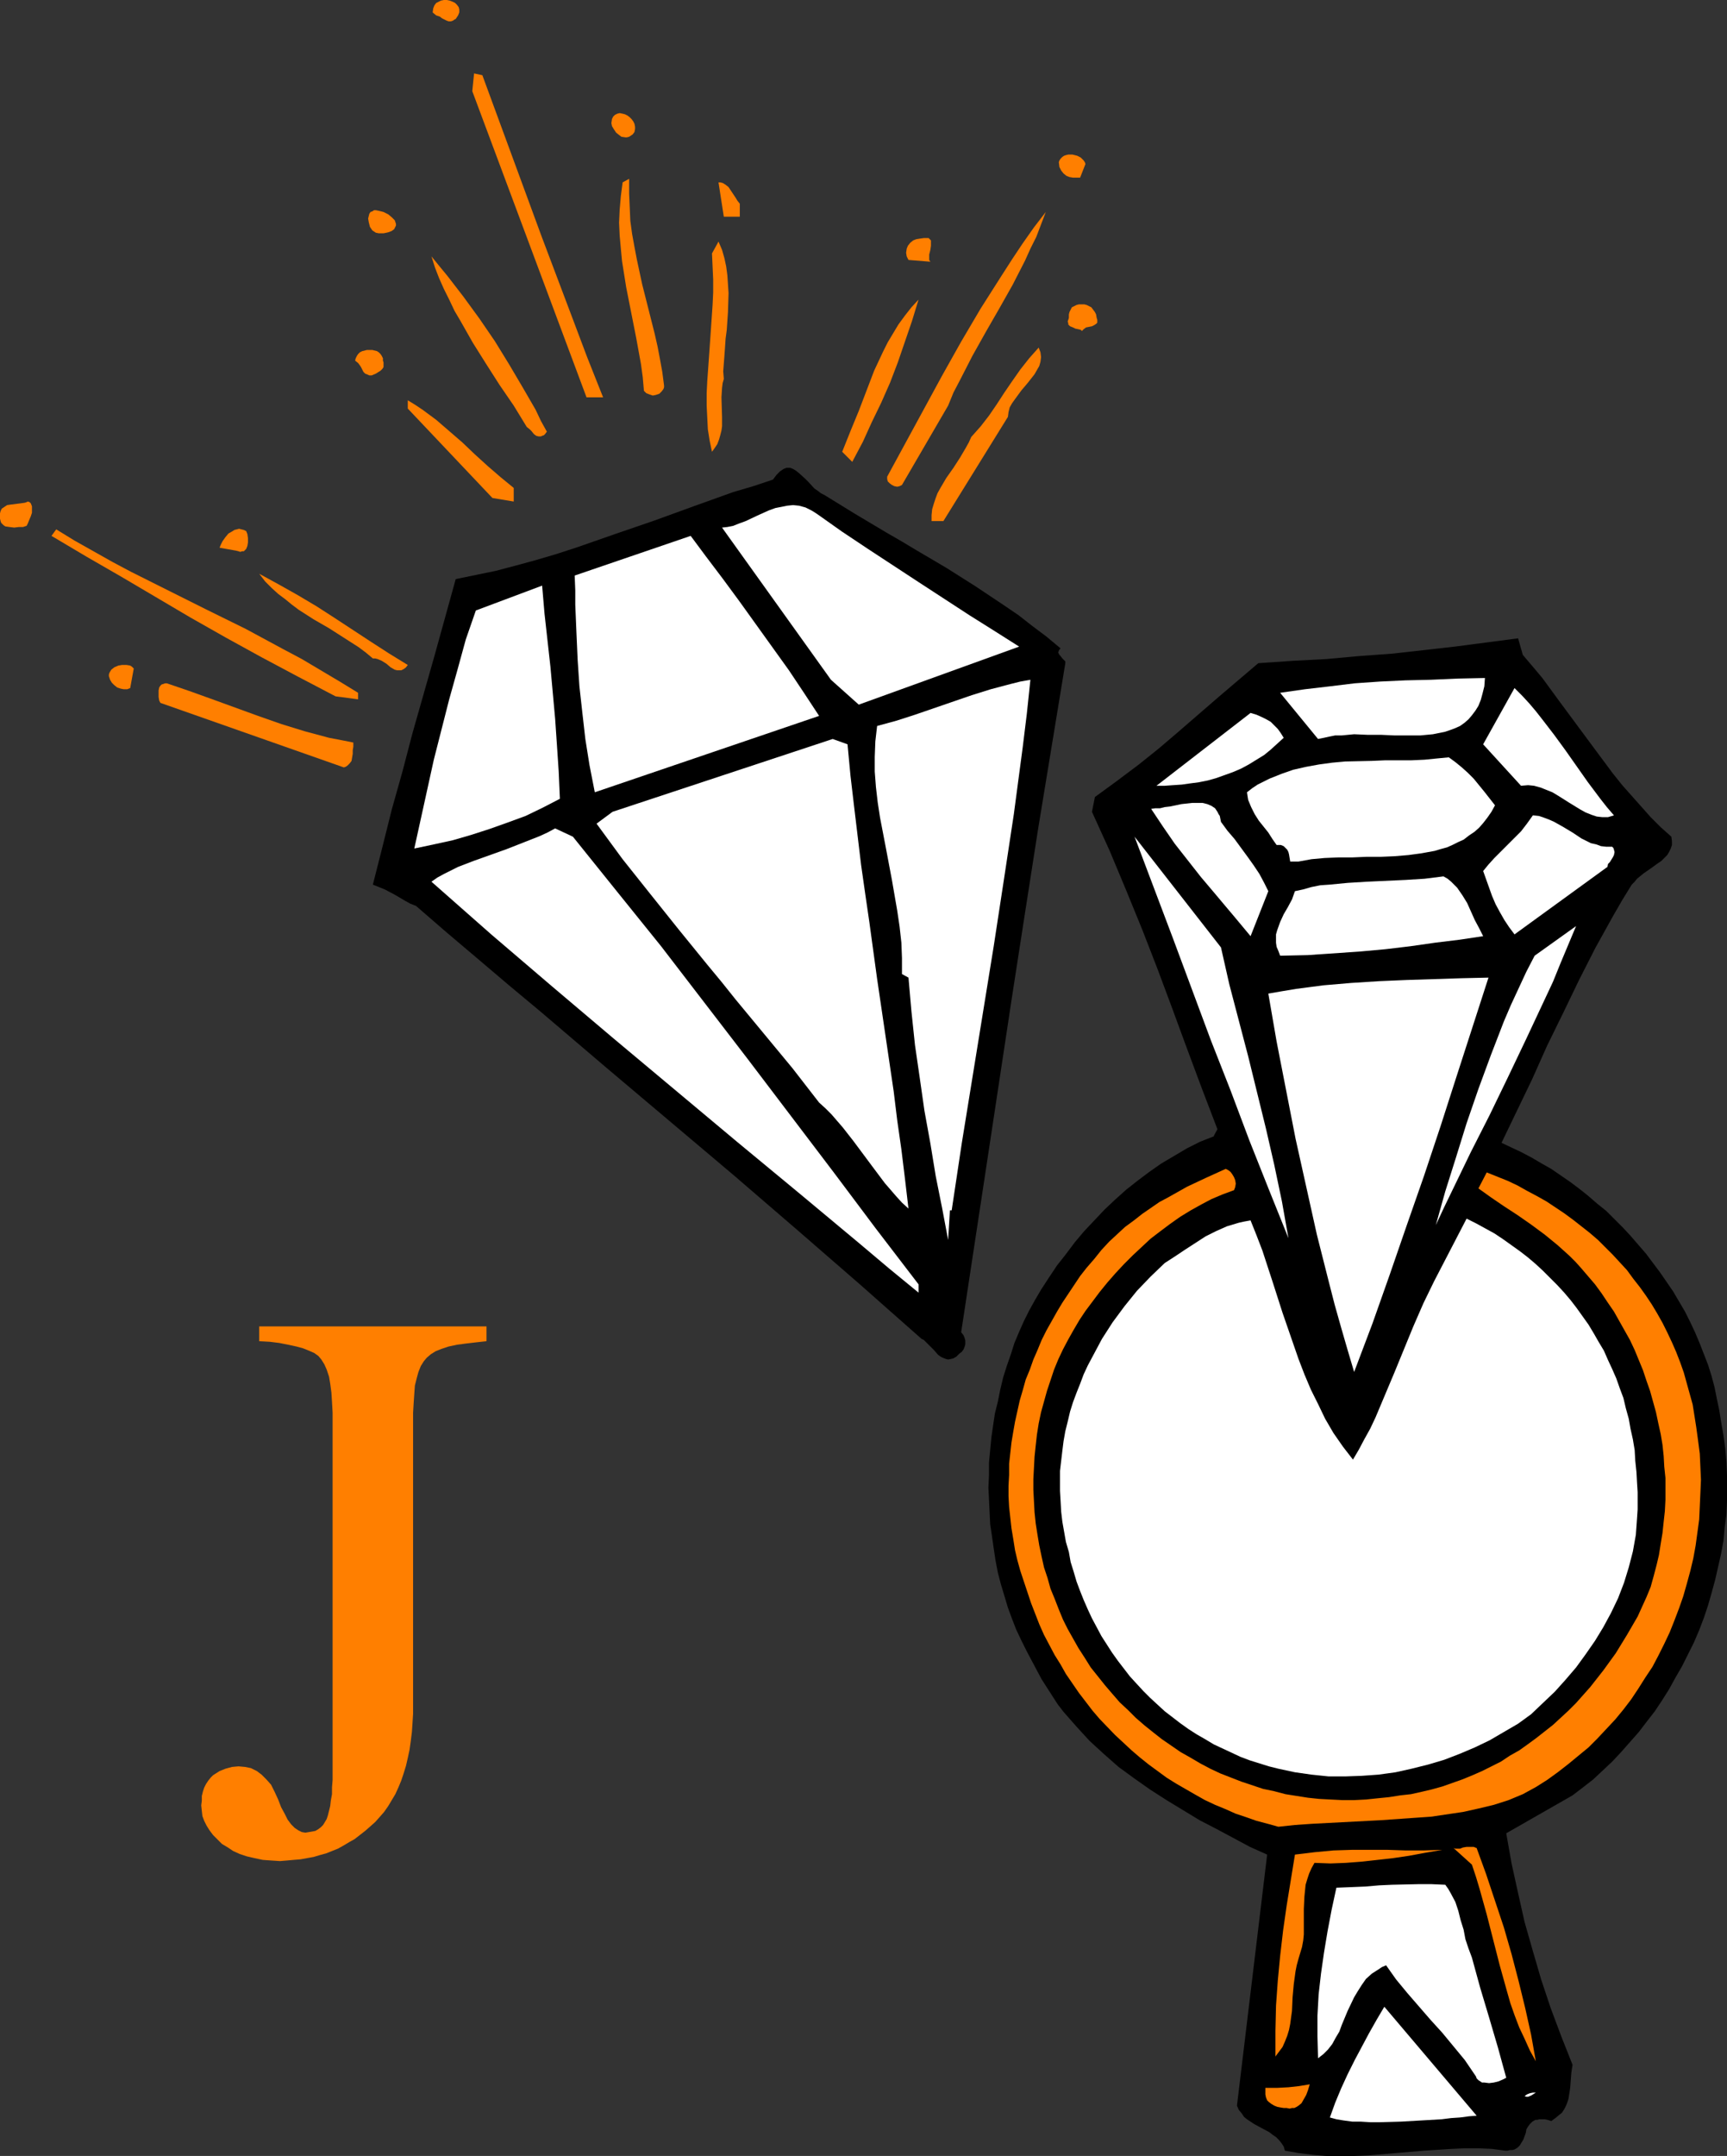 <?xml version="1.0" encoding="UTF-8" standalone="no"?>
<svg
   version="1.0"
   width="124.736mm"
   height="155.668mm"
   id="svg49"
   sodipodi:docname="Picture J.wmf"
   xmlns:inkscape="http://www.inkscape.org/namespaces/inkscape"
   xmlns:sodipodi="http://sodipodi.sourceforge.net/DTD/sodipodi-0.dtd"
   xmlns="http://www.w3.org/2000/svg"
   xmlns:svg="http://www.w3.org/2000/svg">
  <rect width="100%" height="100%" fill="#333333" stroke="none"/>
  <sodipodi:namedview
     id="namedview49"
     pagecolor="#ffffff"
     bordercolor="#000000"
     borderopacity="0.25"
     inkscape:showpageshadow="2"
     inkscape:pageopacity="0.0"
     inkscape:pagecheckerboard="0"
     inkscape:deskcolor="#d1d1d1"
     inkscape:document-units="mm" />
  <defs
     id="defs1">
    <pattern
       id="WMFhbasepattern"
       patternUnits="userSpaceOnUse"
       width="6"
       height="6"
       x="0"
       y="0" />
  </defs>
  <path
     style="fill:#ff7f00;fill-opacity:1;fill-rule:evenodd;stroke:none"
     d="m 124.404,5.171 -0.323,0.162 -0.485,0.323 -0.485,0.162 h -0.646 l -0.485,-0.162 -0.646,-0.323 -0.646,-0.323 -0.646,-0.485 -0.969,-0.323 -0.969,-0.808 0.162,-1.131 0.323,-0.808 0.485,-0.646 0.646,-0.323 0.646,-0.323 L 121.173,0 h 0.808 l 0.808,0.162 0.808,0.323 0.646,0.323 0.485,0.485 0.485,0.646 0.162,0.646 v 0.808 l -0.323,0.808 z"
     id="path1" />
  <path
     style="fill:#ff7f00;fill-opacity:1;fill-rule:evenodd;stroke:none"
     d="m 131.674,20.522 4.039,10.988 4.039,10.988 8.078,21.976 8.24,21.815 4.201,11.15 4.362,10.988 h -4.524 l -31.182,-83.543 0.485,-4.848 z"
     id="path2" />
  <path
     style="fill:#ff7f00;fill-opacity:1;fill-rule:evenodd;stroke:none"
     d="m 172.711,36.681 -0.485,0.323 -0.485,0.323 -0.646,0.162 h -0.323 l -1.131,-0.162 -0.646,-0.485 -0.808,-0.646 -0.646,-0.97 -0.485,-0.808 -0.162,-0.808 0.162,-1.131 0.323,-0.646 0.485,-0.485 0.646,-0.323 0.646,-0.162 0.808,0.162 0.646,0.162 0.646,0.323 0.646,0.485 0.485,0.485 0.485,0.646 0.323,0.646 0.162,0.808 v 0.646 l -0.162,0.808 z"
     id="path3" />
  <path
     style="fill:#ff7f00;fill-opacity:1;fill-rule:evenodd;stroke:none"
     d="m 296.308,44.761 -1.454,3.717 h -0.969 -0.969 l -0.969,-0.162 -0.808,-0.323 -0.808,-0.646 -0.646,-0.808 -0.485,-0.97 -0.162,-1.293 0.162,-0.485 0.323,-0.485 0.485,-0.485 0.485,-0.323 0.485,-0.162 0.646,-0.162 h 1.131 l 1.292,0.323 0.969,0.485 0.485,0.485 0.323,0.323 0.323,0.485 z"
     id="path4" />
  <path
     style="fill:#ff7f00;fill-opacity:1;fill-rule:evenodd;stroke:none"
     d="m 181.274,105.196 v 0.485 l -0.162,0.485 -0.485,0.646 -0.646,0.646 -0.969,0.323 -0.808,0.162 -0.969,-0.323 -0.808,-0.323 -0.323,-0.323 -0.323,-0.323 -0.323,-3.717 -0.485,-3.555 -1.293,-7.11 -2.747,-13.897 -1.131,-7.11 -0.323,-3.393 -0.323,-3.555 -0.162,-3.555 0.162,-3.555 0.323,-3.717 0.485,-3.717 1.777,-0.97 v 4.04 l 0.162,3.717 0.162,3.717 0.485,3.555 0.646,3.555 0.646,3.393 1.454,6.787 3.393,13.412 0.808,3.555 0.646,3.393 0.646,3.555 z"
     id="path5" />
  <path
     style="fill:#ff7f00;fill-opacity:1;fill-rule:evenodd;stroke:none"
     d="m 201.954,55.587 v 3.555 h -4.362 l -1.454,-9.372 h 0.485 l 0.646,0.162 0.808,0.485 0.808,0.646 0.646,0.97 0.646,0.97 0.646,0.97 0.485,0.808 z"
     id="path6" />
  <path
     style="fill:#ff7f00;fill-opacity:1;fill-rule:evenodd;stroke:none"
     d="m 107.763,60.112 0.162,0.485 0.162,0.485 v 0.485 l -0.162,0.323 -0.323,0.646 -0.646,0.485 -0.808,0.323 -0.646,0.162 -0.808,0.162 h -0.485 -0.808 l -0.808,-0.162 -0.485,-0.323 -0.485,-0.323 -0.323,-0.485 -0.323,-0.485 -0.323,-1.293 -0.162,-0.97 0.162,-0.646 0.162,-0.646 0.323,-0.485 0.485,-0.162 0.485,-0.323 h 0.485 l 0.808,0.162 1.293,0.323 1.293,0.646 0.969,0.808 0.485,0.485 z"
     id="path7" />
  <path
     style="fill:#ff7f00;fill-opacity:1;fill-rule:evenodd;stroke:none"
     d="m 258.825,110.69 -12.602,21.653 -0.646,0.323 -0.646,0.162 -0.808,-0.162 -0.646,-0.323 -0.646,-0.485 -0.485,-0.485 -0.162,-0.646 v -0.646 l 5.008,-9.211 10.017,-18.421 5.17,-9.211 5.332,-9.049 5.655,-8.888 2.908,-4.525 2.908,-4.363 3.07,-4.363 3.231,-4.201 -1.293,3.393 -1.293,3.393 -1.616,3.232 -1.454,3.232 -3.393,6.625 -3.554,6.302 -3.716,6.464 -3.716,6.625 -3.393,6.625 -1.777,3.393 z"
     id="path8" />
  <path
     style="fill:#ff7f00;fill-opacity:1;fill-rule:evenodd;stroke:none"
     d="m 253.978,71.423 -5.978,-0.485 -0.485,-0.97 -0.162,-0.97 0.162,-1.131 0.323,-0.808 0.646,-0.808 0.808,-0.646 0.808,-0.323 0.969,-0.162 1.131,-0.162 h 0.646 0.646 l 0.323,0.323 0.323,0.323 v 0.485 0.97 l -0.162,1.131 -0.323,1.293 v 0.97 0.485 z"
     id="path9" />
  <path
     style="fill:#ff7f00;fill-opacity:1;fill-rule:evenodd;stroke:none"
     d="m 197.592,103.418 -0.323,1.131 -0.162,1.293 -0.162,2.585 0.162,5.333 v 2.585 l -0.162,1.131 -0.323,1.293 -0.323,1.131 -0.485,1.293 -0.646,0.97 -0.808,1.131 -0.646,-3.07 -0.485,-3.07 -0.162,-3.232 -0.162,-3.232 v -3.393 l 0.162,-3.232 0.485,-6.787 0.485,-6.948 0.485,-7.11 0.162,-3.393 v -3.555 l -0.162,-3.555 -0.162,-3.555 1.777,-3.232 0.969,2.262 0.646,2.262 0.485,2.262 0.323,2.424 0.162,2.424 0.162,2.424 -0.162,5.171 -0.323,4.848 -0.323,2.424 -0.162,2.424 -0.162,2.262 -0.162,2.101 -0.162,2.101 z"
     id="path10" />
  <path
     style="fill:#ff7f00;fill-opacity:1;fill-rule:evenodd;stroke:none"
     d="m 149.285,117.8 -0.485,0.646 -0.323,0.323 -0.485,0.162 -0.323,0.162 h -0.646 l -0.646,-0.162 -0.646,-0.485 -0.646,-0.808 -0.485,-0.485 -0.808,-0.646 -3.554,-5.817 -3.878,-5.656 -3.716,-5.817 -3.554,-5.656 -3.393,-5.979 -1.616,-2.747 -1.454,-3.07 -1.454,-2.909 -1.293,-2.909 -1.131,-2.909 -0.969,-3.07 2.1,2.585 2.262,2.747 4.362,5.656 4.362,5.979 4.201,6.14 3.878,6.302 3.716,6.302 1.777,3.07 1.777,3.07 1.454,3.07 z"
     id="path11" />
  <path
     style="fill:#ff7f00;fill-opacity:1;fill-rule:evenodd;stroke:none"
     d="m 232.651,126.041 -2.747,-2.747 2.262,-5.656 2.262,-5.494 2.1,-5.494 2.1,-5.494 2.423,-5.171 1.292,-2.585 1.454,-2.424 1.454,-2.424 1.777,-2.424 1.777,-2.262 1.939,-2.101 -1.777,5.817 -1.939,5.656 -1.939,5.656 -2.1,5.494 -2.423,5.494 -2.585,5.333 -2.423,5.333 z"
     id="path12" />
  <path
     style="fill:#ff7f00;fill-opacity:1;fill-rule:evenodd;stroke:none"
     d="m 299.377,86.774 0.162,0.485 v 0.485 0.323 l -0.323,0.323 -0.485,0.323 -0.646,0.323 -0.808,0.162 -0.808,0.162 -0.646,0.485 -0.485,0.485 -0.323,-0.323 -0.646,-0.162 -0.808,-0.162 -0.646,-0.323 -0.808,-0.323 -0.485,-0.485 v -0.323 l -0.162,-0.485 0.162,-0.485 0.162,-0.485 v -0.97 l 0.162,-0.646 0.323,-0.646 0.323,-0.646 0.646,-0.323 0.646,-0.323 0.646,-0.162 h 0.646 0.808 l 0.646,0.162 0.646,0.323 0.646,0.323 0.485,0.646 0.485,0.646 0.323,0.646 z"
     id="path13" />
  <path
     style="fill:#ff7f00;fill-opacity:1;fill-rule:evenodd;stroke:none"
     d="m 275.143,113.76 -17.61,28.44 h -3.231 v -1.616 l 0.162,-1.616 0.485,-1.616 0.485,-1.454 0.485,-1.293 0.808,-1.454 1.616,-2.747 1.939,-2.747 1.777,-2.747 1.616,-2.747 0.808,-1.454 0.646,-1.454 2.585,-2.909 2.262,-2.909 2.1,-3.07 2.1,-3.232 2.1,-3.07 2.262,-3.232 2.423,-3.07 1.293,-1.454 1.292,-1.454 0.485,1.293 0.162,1.293 -0.162,1.293 -0.323,1.131 -0.646,1.131 -0.646,1.131 -1.777,2.262 -0.808,0.97 -0.969,1.131 -1.777,2.424 -0.808,1.131 -0.646,1.131 -0.323,1.293 z"
     id="path14" />
  <path
     style="fill:#ff7f00;fill-opacity:1;fill-rule:evenodd;stroke:none"
     d="m 104.532,98.409 0.162,0.485 v 0.485 0.808 l -0.323,0.485 -0.485,0.485 -1.292,0.808 -1.131,0.485 h -0.646 l -0.323,-0.162 -0.808,-0.323 -0.485,-0.485 -0.323,-0.646 -0.323,-0.646 -0.323,-0.485 -0.485,-0.646 -0.808,-0.646 0.162,-0.646 0.323,-0.646 0.323,-0.485 0.485,-0.485 0.646,-0.323 0.646,-0.162 0.646,-0.162 h 1.454 l 0.646,0.162 0.646,0.162 0.485,0.323 0.485,0.485 0.323,0.485 0.323,0.646 z"
     id="path15" />
  <path
     style="fill:#ff7f00;fill-opacity:1;fill-rule:evenodd;stroke:none"
     d="m 140.237,133.151 v 3.717 l -5.816,-0.97 -23.104,-24.4 v -2.262 l 2.1,1.293 1.939,1.293 3.716,2.747 3.554,3.07 3.554,3.07 3.393,3.232 3.554,3.232 3.554,3.07 z"
     id="path16" />
  <path
     style="fill:#000000;fill-opacity:1;fill-rule:evenodd;stroke:none"
     d="m 225.058,135.09 4.201,2.585 4.201,2.585 8.401,5.009 4.201,2.424 4.039,2.424 8.24,4.848 7.917,5.009 7.755,5.171 4.039,2.747 3.716,2.909 3.878,2.909 3.878,3.232 -0.323,0.323 -0.162,0.323 -0.162,0.485 0.323,0.646 0.323,0.323 0.485,0.646 0.323,0.323 0.485,0.485 v 0.485 l -3.716,22.623 -3.716,22.623 -3.554,22.784 -3.554,22.946 -6.947,45.892 -6.947,45.73 0.646,0.808 0.323,0.808 0.162,0.646 v 0.97 l -0.162,0.646 -0.323,0.808 -0.485,0.646 -0.646,0.485 -0.808,0.808 -0.808,0.485 -0.646,0.162 -0.808,0.162 -0.646,-0.162 -0.808,-0.323 -0.646,-0.323 -0.646,-0.485 -1.131,-1.293 -1.131,-1.131 -1.131,-1.131 -0.485,-0.485 -0.646,-0.323 -8.24,-7.272 -8.401,-7.433 -8.563,-7.433 -8.563,-7.433 -17.449,-15.028 -17.61,-14.866 -17.61,-14.866 -17.449,-14.866 -8.724,-7.272 -8.563,-7.272 -8.401,-7.11 -8.401,-7.272 -1.616,-0.646 -1.454,-0.808 -2.747,-1.616 -2.747,-1.454 -1.616,-0.646 -1.616,-0.646 2.585,-10.18 2.585,-10.342 2.908,-10.342 2.747,-10.503 5.978,-21.007 5.816,-21.007 5.493,-1.131 5.493,-1.131 5.493,-1.454 5.332,-1.454 5.493,-1.616 5.493,-1.778 10.663,-3.717 10.825,-3.717 10.663,-3.878 10.825,-3.878 5.493,-1.616 5.332,-1.778 0.485,-0.646 0.485,-0.646 0.969,-0.97 0.969,-0.646 0.808,-0.323 h 0.969 l 0.808,0.323 0.808,0.485 0.808,0.646 1.777,1.616 0.808,0.808 1.616,1.778 0.969,0.646 0.808,0.646 z"
     id="path17" />
  <path
     style="fill:#ff7f00;fill-opacity:1;fill-rule:evenodd;stroke:none"
     d="M 7.27,143.493 6.301,143.816 H 5.17 L 3.878,143.978 2.585,143.816 1.454,143.655 0.969,143.331 0.646,143.008 0.323,142.685 0.162,142.2 0,141.554 v -0.646 -0.808 l 0.162,-0.646 0.323,-0.646 0.485,-0.323 0.485,-0.323 0.485,-0.323 1.131,-0.162 1.293,-0.162 1.293,-0.162 1.131,-0.162 0.485,-0.162 0.323,-0.162 0.485,0.162 0.323,0.323 0.323,0.808 v 0.97 0.808 l -0.323,0.97 -0.485,1.131 -0.323,0.808 z"
     id="path18" />
  <path
     style="fill:#ffffff;fill-opacity:1;fill-rule:evenodd;stroke:none"
     d="m 223.281,140.423 6.624,4.686 6.786,4.525 14.056,9.211 13.894,9.049 6.947,4.363 6.624,4.201 -43.784,15.836 -7.593,-6.787 -29.728,-41.529 1.454,-0.162 1.616,-0.323 1.616,-0.646 1.777,-0.646 3.07,-1.454 3.231,-1.454 1.777,-0.646 1.616,-0.323 1.616,-0.323 1.616,-0.162 1.616,0.162 1.777,0.485 1.616,0.808 0.808,0.485 z"
     id="path19" />
  <path
     style="fill:#ff7f00;fill-opacity:1;fill-rule:evenodd;stroke:none"
     d="m 97.746,189.062 v 1.778 l -6.139,-0.808 -10.179,-5.333 -10.017,-5.333 -9.694,-5.332 -9.694,-5.494 -18.903,-11.15 -9.532,-5.494 -9.532,-5.656 1.293,-1.778 5.008,3.07 5.17,2.909 5.17,2.909 5.17,2.747 10.34,5.171 10.34,5.171 10.502,5.171 10.179,5.494 5.17,2.747 5.17,3.07 5.17,3.07 z"
     id="path20" />
  <path
     style="fill:#ff7f00;fill-opacity:1;fill-rule:evenodd;stroke:none"
     d="m 67.21,144.947 0.323,0.808 0.162,1.131 v 1.131 l -0.162,0.97 -0.323,0.808 -0.323,0.323 -0.323,0.323 h -0.485 l -0.485,0.162 -0.485,-0.162 -0.646,-0.162 -4.524,-0.808 0.323,-0.808 0.485,-0.97 0.808,-1.131 0.808,-0.97 1.131,-0.646 0.485,-0.323 0.646,-0.162 0.646,-0.162 0.646,0.162 0.646,0.162 z"
     id="path21" />
  <path
     style="fill:#ffffff;fill-opacity:1;fill-rule:evenodd;stroke:none"
     d="m 223.604,195.364 -61.233,20.845 -1.454,-7.433 -1.131,-7.11 -0.808,-7.11 -0.808,-7.272 -0.485,-7.272 -0.323,-7.272 -0.323,-7.756 v -3.878 l -0.162,-4.04 31.666,-10.827 4.201,5.656 4.524,5.979 4.524,6.14 4.524,6.302 4.524,6.302 4.524,6.302 4.201,6.302 z"
     id="path22" />
  <path
     style="fill:#ff7f00;fill-opacity:1;fill-rule:evenodd;stroke:none"
     d="m 111.317,181.467 -0.485,0.646 -0.646,0.485 -0.646,0.323 h -0.485 -0.646 l -0.646,-0.162 -1.131,-0.646 -1.131,-0.97 -1.293,-0.808 -1.131,-0.485 -0.646,-0.162 h -0.646 l -1.939,-1.616 -1.939,-1.454 -4.039,-2.585 -4.039,-2.585 -4.201,-2.424 -4.039,-2.585 -1.939,-1.454 -1.777,-1.454 -1.939,-1.454 -1.777,-1.616 -1.777,-1.778 -1.616,-2.101 5.332,2.909 5.17,2.909 5.17,3.07 5.008,3.232 9.855,6.464 5.008,3.232 z"
     id="path23" />
  <path
     style="fill:#ffffff;fill-opacity:1;fill-rule:evenodd;stroke:none"
     d="m 152.839,217.986 -4.685,2.424 -4.685,2.262 -4.847,1.778 -5.008,1.778 -5.008,1.616 -5.008,1.454 -5.17,1.131 -5.332,1.131 1.777,-8.08 1.777,-8.08 1.777,-8.08 2.1,-8.241 2.1,-8.241 2.262,-8.08 2.262,-8.241 2.747,-7.918 18.095,-6.787 0.646,7.595 0.808,7.272 0.808,7.272 0.323,3.555 0.323,3.555 0.646,7.11 0.485,7.11 0.485,7.272 z"
     id="path24" />
  <path
     style="fill:#000000;fill-opacity:1;fill-rule:evenodd;stroke:none"
     d="m 415.703,178.72 2.747,3.232 2.585,3.07 4.847,6.625 9.694,13.089 4.685,6.302 2.585,3.232 2.585,2.909 2.585,2.909 2.585,2.909 2.747,2.747 2.908,2.585 0.162,1.293 v 0.97 l -0.323,0.97 -0.485,0.97 -0.485,0.808 -0.808,0.808 -0.808,0.808 -0.969,0.646 -1.777,1.293 -2.1,1.454 -1.777,1.454 -0.646,0.808 -0.808,0.808 -2.585,4.201 -2.423,4.201 -4.847,8.726 -4.524,8.888 -4.362,9.049 -4.362,8.888 -4.039,9.049 -4.201,8.726 -4.201,8.726 2.747,1.293 2.747,1.293 2.747,1.454 2.747,1.616 2.585,1.454 2.585,1.778 2.585,1.778 2.585,1.939 2.423,1.939 2.423,2.101 2.423,1.939 2.262,2.262 2.262,2.262 2.1,2.262 4.201,4.848 1.939,2.585 1.939,2.585 1.777,2.585 1.777,2.585 1.616,2.747 1.616,2.747 1.454,2.909 1.293,2.747 1.292,3.07 1.131,2.909 1.131,2.909 0.969,3.07 0.808,3.07 0.646,3.232 0.646,3.07 0.485,3.07 0.646,3.717 0.485,3.555 0.323,3.555 0.162,3.717 v 3.555 3.555 l -0.162,3.717 -0.485,3.555 -0.323,3.555 -0.646,3.555 -0.808,3.555 -0.808,3.555 -0.969,3.555 -0.969,3.393 -1.131,3.393 -1.293,3.393 -1.454,3.393 -1.616,3.232 -1.616,3.232 -1.777,3.07 -1.777,3.232 -1.939,3.07 -1.939,2.909 -2.262,2.909 -2.1,2.747 -2.423,2.747 -2.423,2.747 -2.423,2.585 -2.585,2.424 -2.585,2.424 -2.908,2.262 -2.747,2.101 -18.095,10.342 1.454,8.241 1.777,8.08 1.777,7.918 2.262,7.918 2.262,7.756 2.585,7.756 2.908,7.756 3.07,7.756 -0.323,2.101 -0.162,2.101 -0.162,2.101 -0.323,2.101 -0.162,0.97 -0.323,0.97 -0.323,0.808 -0.485,0.97 -0.646,0.97 -0.808,0.646 -0.969,0.808 -1.131,0.808 -0.969,-0.323 -0.808,-0.162 h -1.454 l -0.646,0.162 h -0.485 l -0.808,0.485 -0.646,0.646 -0.485,0.646 -0.485,0.808 -0.162,0.97 -0.646,1.778 -0.485,0.808 -0.485,0.808 -0.646,0.646 -0.808,0.485 -0.646,0.162 h -0.646 l -0.646,0.162 h -0.646 l -3.554,-0.485 -3.716,-0.162 h -3.716 l -3.554,0.162 -7.593,0.485 -7.593,0.646 -7.593,0.646 -3.878,0.162 h -3.716 -3.878 l -3.716,-0.323 -3.878,-0.485 -3.716,-0.646 -0.323,-1.131 -0.646,-0.97 -0.646,-0.808 -0.808,-0.808 -0.969,-0.646 -0.808,-0.646 -2.1,-1.131 -2.1,-1.131 -1.939,-1.293 -0.808,-0.646 -0.646,-0.97 -0.808,-0.97 -0.485,-1.131 8.24,-68.515 -4.685,-2.101 -4.524,-2.424 -4.524,-2.424 -4.685,-2.424 -4.524,-2.747 -4.524,-2.747 -4.524,-2.909 -4.362,-3.07 -4.201,-3.07 -4.039,-3.555 -3.878,-3.555 -3.554,-3.878 -3.554,-4.04 -1.616,-2.101 -1.454,-2.262 -1.454,-2.262 -1.454,-2.262 -1.293,-2.424 -1.292,-2.424 -1.454,-2.747 -1.454,-2.909 -1.454,-3.07 -1.131,-2.909 -1.131,-3.07 -0.969,-3.232 -0.969,-3.232 -0.808,-3.07 -0.646,-3.393 -0.485,-3.232 -0.485,-3.393 -0.485,-3.232 -0.162,-3.393 -0.162,-3.393 -0.162,-3.232 0.162,-3.393 v -3.393 l 0.323,-3.393 0.323,-3.393 0.485,-3.393 0.485,-3.232 0.808,-3.232 0.646,-3.232 0.808,-3.393 0.969,-3.07 1.131,-3.232 0.969,-3.07 1.293,-3.07 1.293,-2.909 1.454,-2.909 1.616,-2.909 1.616,-2.747 2.1,-3.232 2.262,-3.393 2.423,-3.07 2.423,-3.232 2.585,-3.07 2.747,-2.909 2.747,-2.909 2.908,-2.747 3.07,-2.747 3.07,-2.424 3.231,-2.424 3.231,-2.262 3.554,-2.101 3.554,-2.101 3.554,-1.778 3.716,-1.454 v -0.162 l 0.969,-1.778 -4.201,-10.988 -4.039,-10.827 -4.039,-10.988 -4.039,-10.827 -4.201,-10.827 -4.362,-10.665 -4.524,-10.827 -4.847,-10.665 0.808,-4.04 5.978,-4.363 5.816,-4.363 5.655,-4.525 5.493,-4.686 10.825,-9.372 10.825,-9.211 9.371,-0.646 9.209,-0.485 8.886,-0.808 8.886,-0.646 8.724,-0.97 8.563,-0.97 17.287,-2.262 z"
     id="path25" />
  <path
     style="fill:#ff7f00;fill-opacity:1;fill-rule:evenodd;stroke:none"
     d="m 35.544,187.769 -0.808,0.323 h -0.969 l -0.808,-0.162 -0.969,-0.323 -0.808,-0.646 -0.646,-0.646 -0.485,-0.808 -0.323,-0.97 v -0.485 l 0.162,-0.485 0.485,-0.808 0.808,-0.646 1.131,-0.485 0.969,-0.162 h 1.293 l 0.969,0.162 0.485,0.323 0.485,0.485 z"
     id="path26" />
  <path
     style="fill:#ffffff;fill-opacity:1;fill-rule:evenodd;stroke:none"
     d="m 405.363,185.022 -0.162,2.262 -0.485,1.939 -0.485,1.778 -0.646,1.616 -0.808,1.293 -0.969,1.293 -0.969,1.131 -1.131,0.97 -1.131,0.808 -1.454,0.646 -1.293,0.485 -1.454,0.485 -1.616,0.323 -1.616,0.323 -3.393,0.323 h -3.393 -3.716 l -3.554,-0.162 h -3.716 l -3.716,-0.162 -3.393,0.323 h -1.777 l -1.616,0.323 -1.454,0.323 -1.616,0.323 -10.34,-12.604 6.786,-0.97 6.947,-0.808 6.624,-0.808 6.947,-0.485 6.947,-0.323 6.947,-0.162 7.27,-0.323 z"
     id="path27" />
  <path
     style="fill:#ffffff;fill-opacity:1;fill-rule:evenodd;stroke:none"
     d="m 281.282,185.507 -0.969,9.211 -1.131,9.211 -2.423,18.26 -2.747,18.098 -2.747,17.937 -2.908,17.937 -2.908,17.937 -2.908,17.937 -2.747,18.26 h -0.485 l -0.485,8.08 -1.616,-8.564 -1.777,-8.888 -1.454,-8.888 -1.616,-8.888 -1.293,-9.049 -1.292,-8.888 -0.969,-9.211 -0.808,-9.211 -1.777,-0.97 v -4.363 l -0.162,-4.201 -0.485,-4.363 -0.646,-4.363 -1.454,-8.403 -1.616,-8.564 -1.616,-8.403 -0.646,-4.201 -0.485,-4.201 -0.323,-4.201 v -4.04 l 0.162,-4.201 0.485,-4.201 5.332,-1.454 5.008,-1.616 5.17,-1.778 5.17,-1.778 5.17,-1.778 5.17,-1.616 5.493,-1.454 2.585,-0.646 z"
     id="path28" />
  <path
     style="fill:#ff7f00;fill-opacity:1;fill-rule:evenodd;stroke:none"
     d="m 96.453,202.635 v 1.131 l -0.162,0.97 v 0.97 l -0.162,0.97 -0.162,0.97 -0.485,0.646 -0.646,0.646 -0.485,0.323 -0.485,0.162 -50.085,-17.613 -0.323,-0.646 -0.162,-0.97 v -0.808 -0.97 l 0.162,-0.808 0.323,-0.485 0.323,-0.323 0.485,-0.162 0.485,-0.162 h 0.485 l 6.139,2.101 6.301,2.262 12.44,4.525 6.463,2.262 6.301,1.939 6.624,1.778 3.393,0.646 z"
     id="path29" />
  <path
     style="fill:#ffffff;fill-opacity:1;fill-rule:evenodd;stroke:none"
     d="m 440.584,222.511 -1.616,0.485 h -1.616 l -1.454,-0.162 -1.454,-0.485 -1.616,-0.646 -1.454,-0.808 -2.908,-1.778 -3.07,-1.939 -1.616,-0.97 -1.616,-0.646 -1.616,-0.646 -1.777,-0.485 -1.616,-0.162 -1.939,0.162 -10.34,-11.311 8.563,-15.351 2.1,2.101 1.939,2.101 1.777,2.101 1.777,2.262 3.231,4.201 3.07,4.201 3.07,4.363 3.07,4.363 3.393,4.525 1.777,2.262 z"
     id="path30" />
  <path
     style="fill:#ffffff;fill-opacity:1;fill-rule:evenodd;stroke:none"
     d="m 350.431,201.343 -1.777,1.616 -1.777,1.616 -1.777,1.454 -2.1,1.293 -2.1,1.293 -2.1,1.131 -2.262,0.97 -2.262,0.808 -2.262,0.808 -2.262,0.646 -2.423,0.485 -2.423,0.323 -2.262,0.323 -2.423,0.162 -2.262,0.162 h -2.262 l 25.689,-19.876 1.616,0.485 1.454,0.646 1.293,0.646 1.131,0.646 0.969,0.97 0.969,0.97 0.808,1.131 z"
     id="path31" />
  <path
     style="fill:#ffffff;fill-opacity:1;fill-rule:evenodd;stroke:none"
     d="m 231.359,203.12 0.808,8.564 0.969,8.241 0.969,8.08 0.969,8.08 1.131,7.918 1.131,7.756 2.1,15.351 2.262,15.351 2.262,15.351 0.969,7.918 1.131,7.918 0.969,7.918 0.969,8.241 -1.777,-1.616 -1.616,-1.778 -3.07,-3.555 -2.908,-3.878 -5.655,-7.595 -2.908,-3.717 -3.07,-3.555 -1.616,-1.616 -1.777,-1.616 -7.27,-9.372 -7.755,-9.372 -7.755,-9.372 -3.878,-4.848 -3.878,-4.686 -7.755,-9.534 -7.755,-9.695 -7.593,-9.534 -7.109,-9.695 4.362,-3.232 60.102,-19.876 z"
     id="path32" />
  <path
     style="fill:#ffffff;fill-opacity:1;fill-rule:evenodd;stroke:none"
     d="m 408.109,219.764 -0.969,1.778 -1.131,1.616 -1.131,1.454 -1.131,1.293 -1.293,1.131 -1.454,0.97 -1.454,1.131 -1.454,0.646 -1.616,0.808 -1.454,0.646 -1.777,0.485 -1.616,0.485 -3.554,0.646 -3.554,0.485 -3.878,0.323 -3.716,0.162 h -3.878 l -3.878,0.162 h -3.716 l -3.878,0.162 -3.554,0.323 -3.554,0.646 h -2.262 l -0.162,-0.97 -0.162,-0.97 -0.162,-0.646 -0.323,-0.646 -0.485,-0.485 -0.485,-0.485 -0.808,-0.323 h -1.131 l -1.131,-1.616 -1.131,-1.778 -2.585,-3.232 -1.131,-1.778 -0.969,-1.939 -0.808,-1.939 -0.162,-0.97 -0.162,-1.131 1.454,-1.131 1.454,-0.97 1.616,-0.808 1.616,-0.808 3.231,-1.293 3.231,-1.131 3.554,-0.808 3.554,-0.646 3.554,-0.485 3.554,-0.323 7.27,-0.162 3.716,-0.162 h 7.109 l 3.554,-0.162 3.231,-0.323 3.393,-0.323 1.777,1.293 1.777,1.454 1.616,1.454 1.616,1.616 1.454,1.778 1.454,1.778 z"
     id="path33" />
  <path
     style="fill:#ffffff;fill-opacity:1;fill-rule:evenodd;stroke:none"
     d="m 333.306,224.288 1.777,2.424 1.939,2.262 3.554,4.848 1.616,2.262 1.616,2.424 1.293,2.424 1.131,2.262 -4.847,12.281 -3.231,-3.878 -1.616,-1.939 -1.777,-2.101 -3.393,-4.04 -3.554,-4.201 -3.554,-4.525 -3.554,-4.525 -3.231,-4.686 -3.231,-4.848 1.131,-0.162 h 1.293 l 1.293,-0.323 1.454,-0.162 3.07,-0.646 2.908,-0.323 h 1.454 1.454 l 1.293,0.323 1.131,0.485 0.969,0.646 0.646,0.97 0.323,0.646 0.323,0.485 0.162,0.808 z"
     id="path34" />
  <path
     style="fill:#ffffff;fill-opacity:1;fill-rule:evenodd;stroke:none"
     d="m 440.099,231.075 0.323,0.323 0.162,0.485 0.162,0.646 -0.162,0.808 -0.323,0.646 -0.808,1.293 -0.485,0.485 -0.162,0.808 -25.365,18.421 -1.454,-1.939 -1.293,-1.939 -1.293,-2.262 -1.131,-2.101 -0.969,-2.262 -0.808,-2.262 -1.616,-4.525 1.454,-1.778 1.616,-1.778 1.777,-1.778 1.777,-1.778 1.777,-1.778 1.939,-1.939 1.616,-2.101 1.616,-2.262 1.616,0.162 1.454,0.485 1.293,0.485 1.454,0.646 2.585,1.454 2.423,1.454 2.423,1.616 1.293,0.646 1.292,0.646 1.454,0.323 1.292,0.485 1.454,0.162 z"
     id="path35" />
  <path
     style="fill:#ffffff;fill-opacity:1;fill-rule:evenodd;stroke:none"
     d="m 156.393,228.328 11.956,14.866 12.117,15.028 11.794,15.351 11.794,15.351 23.427,30.864 11.633,15.513 11.633,15.19 v 2.262 l -8.078,-6.625 -8.24,-6.948 -16.479,-13.735 -16.803,-13.897 -16.803,-14.058 -16.803,-14.058 -16.803,-14.22 -16.641,-14.22 -16.318,-14.382 1.616,-1.131 1.777,-0.97 1.939,-0.97 1.939,-0.97 4.201,-1.616 4.524,-1.616 4.524,-1.616 4.524,-1.778 4.524,-1.778 2.1,-0.97 2.1,-1.131 z"
     id="path36" />
  <path
     style="fill:#ffffff;fill-opacity:1;fill-rule:evenodd;stroke:none"
     d="m 333.306,258.546 2.262,10.019 2.585,9.857 2.585,9.857 2.423,9.857 2.423,9.857 2.262,9.857 2.1,10.019 1.777,10.019 -5.332,-13.25 -5.332,-13.412 -5.17,-13.735 -5.332,-13.574 -10.34,-27.794 -10.502,-27.794 z"
     id="path37" />
  <path
     style="fill:#ffffff;fill-opacity:1;fill-rule:evenodd;stroke:none"
     d="m 404.878,255.476 -6.463,0.97 -6.624,0.808 -6.786,0.97 -6.786,0.808 -7.109,0.646 -7.109,0.485 -7.109,0.485 -7.432,0.162 -0.485,-1.293 -0.485,-1.131 -0.162,-1.131 v -1.293 -0.97 l 0.323,-1.131 0.808,-2.262 0.969,-2.101 1.131,-1.939 1.131,-2.101 0.808,-2.262 2.262,-0.485 2.262,-0.646 2.423,-0.485 2.423,-0.162 5.008,-0.485 5.332,-0.323 10.502,-0.485 5.17,-0.323 5.17,-0.646 1.131,0.646 0.969,0.808 0.808,0.808 0.808,0.808 1.454,2.101 1.292,2.101 2.1,4.686 1.131,2.101 z"
     id="path38" />
  <path
     style="fill:#ffffff;fill-opacity:1;fill-rule:evenodd;stroke:none"
     d="m 391.953,334.332 2.585,-9.211 2.908,-9.211 2.908,-9.372 3.231,-9.372 3.393,-9.211 3.554,-9.211 1.939,-4.525 2.1,-4.525 2.1,-4.525 2.262,-4.363 11.309,-8.08 -2.1,5.009 -2.1,5.009 -2.1,5.171 -2.423,5.171 -4.847,10.342 -5.008,10.503 -5.008,10.342 -5.17,10.18 -4.847,10.019 -2.423,5.009 z"
     id="path39" />
  <path
     style="fill:#ffffff;fill-opacity:1;fill-rule:evenodd;stroke:none"
     d="m 406.332,266.787 -8.724,26.986 -4.362,13.574 -4.524,13.574 -4.685,13.412 -4.685,13.574 -4.685,13.25 -5.008,13.25 -1.777,-5.979 -1.777,-6.14 -1.777,-6.302 -1.616,-6.302 -3.231,-12.766 -2.908,-13.089 -2.908,-13.089 -2.585,-13.25 -2.585,-13.25 -2.262,-13.089 3.716,-0.646 3.878,-0.646 7.432,-0.97 7.593,-0.646 7.593,-0.485 7.593,-0.323 15.025,-0.485 z"
     id="path40" />
  <path
     style="fill:#ff7f00;fill-opacity:1;fill-rule:evenodd;stroke:none"
     d="m 336.86,324.798 -3.07,1.131 -3.07,1.293 -2.747,1.454 -2.908,1.616 -2.908,1.778 -2.747,1.939 -2.585,1.939 -2.747,2.101 -2.423,2.262 -2.423,2.262 -2.423,2.424 -2.262,2.424 -2.262,2.585 -2.1,2.585 -1.939,2.585 -1.939,2.585 -1.616,2.424 -1.616,2.747 -1.454,2.585 -1.454,2.747 -1.293,2.747 -1.131,2.747 -0.969,2.909 -0.969,2.909 -0.808,2.909 -0.808,2.909 -0.646,3.07 -0.485,3.07 -0.323,2.909 -0.323,3.07 -0.162,3.07 -0.162,3.07 v 2.909 l 0.162,3.07 0.162,3.07 0.323,3.07 0.485,3.07 0.485,2.909 0.646,3.07 0.646,2.909 0.969,2.909 0.808,2.909 1.131,2.747 1.131,2.909 1.131,2.747 1.293,2.585 1.454,2.585 1.454,2.585 1.777,2.747 1.616,2.585 1.939,2.424 1.939,2.424 1.939,2.262 2.1,2.424 2.262,2.101 2.1,2.101 2.423,2.101 2.423,1.939 2.262,1.778 2.585,1.778 2.585,1.778 2.585,1.454 2.747,1.616 2.747,1.454 2.747,1.293 2.908,1.131 2.908,1.131 2.908,0.97 2.908,0.97 3.07,0.646 3.07,0.808 3.07,0.485 3.07,0.485 3.07,0.323 3.07,0.162 3.231,0.162 h 3.231 l 3.231,-0.162 3.07,-0.323 3.231,-0.323 3.07,-0.485 2.908,-0.323 2.908,-0.646 2.747,-0.646 2.908,-0.808 2.747,-0.97 2.747,-0.97 2.747,-1.131 2.585,-1.131 2.585,-1.293 2.585,-1.293 2.423,-1.616 2.585,-1.454 2.262,-1.616 2.423,-1.778 2.262,-1.778 2.262,-1.778 2.1,-1.939 2.1,-1.939 2.1,-2.101 3.878,-4.363 3.554,-4.525 3.393,-4.686 3.07,-5.009 2.908,-5.009 2.423,-5.332 1.131,-2.747 0.808,-2.909 0.808,-3.07 0.646,-2.747 0.485,-3.07 0.485,-2.909 0.323,-3.07 0.323,-2.909 0.162,-3.07 v -2.909 -3.07 l -0.323,-3.07 -0.162,-2.909 -0.323,-3.07 -0.485,-2.909 -0.646,-2.909 -0.646,-3.07 -0.808,-2.909 -0.808,-2.909 -0.969,-2.747 -0.969,-2.909 -1.131,-2.747 -1.131,-2.747 -1.293,-2.747 -1.454,-2.585 -1.454,-2.585 -1.454,-2.585 -1.777,-2.585 -1.616,-2.424 -1.777,-2.424 -1.939,-2.262 -1.939,-2.262 -1.454,-1.616 -1.616,-1.616 -3.231,-2.909 -3.554,-2.909 -3.716,-2.747 -3.716,-2.585 -3.716,-2.424 -3.554,-2.424 -3.393,-2.424 2.262,-4.363 5.655,2.262 2.747,1.293 2.585,1.454 2.747,1.454 2.585,1.454 2.423,1.616 2.423,1.616 2.423,1.778 2.262,1.778 2.262,1.778 2.262,1.939 1.939,1.939 2.1,2.101 1.939,2.101 1.939,2.101 1.777,2.424 1.777,2.262 1.616,2.262 1.616,2.424 1.454,2.424 1.454,2.585 1.293,2.585 1.293,2.747 1.131,2.585 1.131,2.909 0.969,2.747 0.808,2.909 0.808,2.909 0.808,2.909 0.485,3.07 0.485,3.07 0.485,3.555 0.485,3.717 0.162,3.555 0.162,3.555 -0.162,3.717 -0.162,3.555 -0.162,3.555 -0.485,3.555 -0.485,3.555 -0.646,3.555 -0.808,3.393 -0.969,3.555 -0.969,3.393 -1.131,3.232 -1.293,3.393 -1.293,3.232 -1.454,3.07 -1.616,3.232 -1.616,3.07 -1.939,2.909 -1.939,3.07 -1.939,2.909 -2.1,2.747 -2.262,2.747 -2.423,2.585 -2.423,2.585 -2.423,2.424 -2.747,2.262 -2.747,2.262 -2.908,2.262 -2.908,2.101 -3.07,1.939 -1.777,0.97 -1.777,0.97 -3.878,1.616 -4.039,1.293 -4.039,0.97 -4.362,0.97 -4.362,0.646 -4.362,0.646 -4.685,0.323 -9.209,0.646 -18.58,0.97 -4.685,0.323 -4.524,0.485 -2.908,-0.808 -3.07,-0.808 -2.747,-0.97 -2.908,-0.97 -2.908,-1.293 -2.747,-1.131 -2.747,-1.293 -2.585,-1.454 -5.332,-3.07 -2.585,-1.616 -2.423,-1.778 -2.423,-1.778 -2.423,-1.939 -2.262,-1.939 -2.262,-2.101 -2.262,-2.101 -4.201,-4.363 -1.939,-2.262 -3.716,-4.848 -1.777,-2.585 -1.777,-2.585 -1.454,-2.585 -1.616,-2.585 -1.454,-2.747 -1.454,-2.747 -1.293,-2.909 -1.131,-2.909 -1.131,-2.909 -0.969,-2.909 -0.969,-2.909 -0.969,-2.909 -0.808,-2.909 -0.646,-2.747 -0.485,-3.07 -0.485,-2.909 -0.323,-2.909 -0.323,-2.909 -0.162,-2.909 v -2.909 l 0.162,-2.909 v -3.07 l 0.323,-2.909 0.323,-2.909 0.485,-2.909 0.485,-2.747 0.646,-2.909 0.646,-2.909 0.808,-2.747 0.808,-2.909 1.131,-2.747 0.969,-2.747 1.131,-2.585 1.131,-2.747 1.293,-2.585 2.908,-5.171 1.454,-2.424 1.616,-2.424 1.616,-2.424 1.616,-2.424 1.777,-2.262 2.1,-2.424 1.939,-2.424 2.1,-2.262 2.262,-2.101 2.1,-1.939 2.423,-1.778 2.262,-1.778 4.685,-3.232 2.423,-1.293 5.17,-2.909 5.17,-2.424 5.332,-2.424 0.646,0.323 0.646,0.485 0.485,0.646 0.485,0.808 0.323,0.808 0.162,0.97 -0.162,0.97 z"
     id="path41" />
  <path
     style="fill:#ffffff;fill-opacity:1;fill-rule:evenodd;stroke:none"
     d="m 446.885,404.624 0.162,2.585 v 2.262 2.424 l -0.162,2.424 -0.162,2.262 -0.162,2.262 -0.808,4.525 -1.131,4.363 -1.293,4.201 -1.616,4.201 -1.939,4.04 -2.1,3.878 -2.262,3.717 -2.585,3.717 -2.585,3.555 -2.908,3.393 -2.908,3.232 -3.231,3.07 -3.231,3.07 -3.554,2.585 -3.878,2.262 -3.878,2.262 -4.039,1.939 -4.201,1.778 -4.201,1.616 -4.362,1.293 -4.524,1.131 -4.362,0.97 -4.685,0.646 -4.524,0.323 -4.524,0.162 h -4.524 l -4.685,-0.485 -4.524,-0.646 -4.524,-0.97 -2.585,-0.646 -2.585,-0.808 -2.585,-0.808 -2.585,-0.97 -2.423,-1.131 -2.423,-1.131 -2.423,-1.131 -2.423,-1.454 -2.262,-1.293 -2.262,-1.454 -2.262,-1.616 -2.1,-1.616 -2.1,-1.616 -1.939,-1.778 -2.1,-1.939 -1.777,-1.778 -1.939,-2.101 -1.777,-1.939 -1.616,-2.101 -1.616,-2.101 -1.616,-2.262 -1.454,-2.262 -1.454,-2.262 -1.293,-2.424 -1.293,-2.424 -1.131,-2.424 -1.131,-2.585 -0.969,-2.424 -0.969,-2.585 -0.808,-2.747 -0.808,-2.585 -0.485,-2.747 -0.808,-2.747 -0.485,-2.747 -0.485,-2.747 -0.323,-2.747 -0.162,-2.909 -0.162,-2.747 v -2.747 -2.747 l 0.323,-2.747 0.323,-2.747 0.323,-2.585 0.485,-2.747 0.646,-2.585 0.646,-2.747 0.808,-2.585 0.969,-2.585 0.969,-2.424 0.969,-2.585 1.131,-2.424 1.293,-2.424 1.292,-2.424 1.293,-2.424 2.908,-4.525 3.231,-4.363 3.393,-4.201 3.716,-3.878 3.878,-3.717 2.747,-1.778 2.908,-1.939 2.747,-1.778 2.747,-1.778 2.908,-1.454 2.908,-1.293 1.616,-0.485 1.616,-0.485 1.454,-0.323 1.777,-0.323 1.616,4.04 1.616,4.201 2.747,8.403 2.747,8.564 2.908,8.403 1.454,4.201 1.616,4.201 1.777,4.201 1.939,3.878 1.939,4.04 2.262,3.878 2.585,3.717 2.747,3.555 1.616,-2.747 1.454,-2.747 1.616,-2.909 1.454,-3.07 2.585,-6.14 2.585,-6.14 2.585,-6.302 2.585,-6.302 2.747,-6.302 2.908,-5.979 8.886,-17.129 2.585,1.293 5.008,2.747 2.423,1.616 2.262,1.616 2.262,1.616 2.1,1.616 2.1,1.778 2.1,1.939 1.939,1.939 1.939,1.939 1.939,2.101 1.777,2.101 1.616,2.101 1.616,2.262 1.616,2.262 1.454,2.424 1.293,2.262 1.454,2.424 1.131,2.585 1.131,2.424 1.131,2.585 0.969,2.747 0.969,2.585 0.646,2.747 0.808,2.909 0.485,2.747 0.646,2.909 0.485,2.909 0.162,2.909 0.323,3.07 z"
     id="path42" />
  <path
     style="fill:#ff7f00;fill-opacity:1;fill-rule:evenodd;stroke:none"
     d="m 403.101,504.326 2.585,7.11 2.423,7.272 2.423,7.272 2.1,7.272 1.939,7.433 1.777,7.272 1.616,7.272 1.292,7.272 -1.616,-2.909 -1.454,-3.232 -1.454,-3.07 -1.293,-3.393 -1.131,-3.232 -0.969,-3.393 -1.939,-6.948 -3.554,-13.897 -1.939,-6.948 -0.969,-3.232 -1.131,-3.393 -5.008,-4.525 0.485,0.162 h 0.485 0.808 l 0.808,-0.323 0.969,-0.162 h 0.969 0.969 z"
     id="path43" />
  <path
     style="fill:#ff7f00;fill-opacity:1;fill-rule:evenodd;stroke:none"
     d="m 393.73,504.811 -4.685,0.808 -4.362,0.808 -4.362,0.646 -4.362,0.485 -4.362,0.485 -4.201,0.323 -4.201,0.162 -4.362,-0.162 -0.808,1.454 -0.646,1.454 -0.485,1.454 -0.485,1.616 -0.162,1.616 -0.162,1.616 -0.162,3.393 v 3.555 3.393 l -0.162,1.616 -0.323,1.778 -0.485,1.616 -0.485,1.616 -0.485,1.778 -0.323,1.616 -0.485,3.555 -0.323,3.555 -0.162,3.717 -0.485,3.555 -0.323,1.616 -0.485,1.616 -0.646,1.616 -0.646,1.454 -0.969,1.293 -0.969,1.293 v -6.948 l 0.162,-6.948 0.485,-6.787 0.646,-6.787 0.808,-6.948 0.969,-6.787 2.262,-13.897 2.747,-0.323 2.585,-0.323 5.17,-0.485 5.008,-0.162 h 5.008 4.847 l 4.847,0.162 h 4.847 z"
     id="path44" />
  <path
     style="fill:#ffffff;fill-opacity:1;fill-rule:evenodd;stroke:none"
     d="m 401.809,534.22 2.262,8.241 2.423,8.08 2.423,8.241 2.262,8.241 -0.969,0.485 -1.131,0.485 -1.293,0.323 -1.292,0.162 -1.293,-0.162 h -0.646 l -0.485,-0.323 -0.485,-0.323 -0.485,-0.485 -0.162,-0.485 -0.323,-0.485 -2.747,-4.04 -3.07,-3.717 -3.07,-3.717 -3.231,-3.555 -6.301,-7.272 -3.07,-3.717 -2.747,-3.878 -1.131,0.485 -0.969,0.646 -1.777,1.131 -1.616,1.454 -1.131,1.616 -1.131,1.778 -0.969,1.616 -1.777,3.717 -0.808,1.939 -0.808,1.939 -0.646,1.778 -0.969,1.616 -0.969,1.778 -1.131,1.454 -1.292,1.293 -1.454,1.131 -0.162,-5.979 v -5.656 l 0.323,-5.817 0.646,-5.656 0.808,-5.656 0.969,-5.817 1.131,-5.979 1.292,-5.979 4.039,-0.162 3.878,-0.162 3.716,-0.323 3.554,-0.162 7.109,-0.162 h 3.716 l 3.716,0.162 0.808,1.131 0.646,1.131 1.292,2.424 0.808,2.424 0.646,2.585 0.808,2.585 0.485,2.585 0.808,2.424 z"
     id="path45" />
  <path
     style="fill:#ffffff;fill-opacity:1;fill-rule:evenodd;stroke:none"
     d="m 403.101,577.365 -2.1,0.162 -2.423,0.323 -2.423,0.162 -2.585,0.323 -5.493,0.323 -5.655,0.323 -5.655,0.162 h -2.747 l -2.585,-0.162 h -2.262 l -2.423,-0.323 -1.939,-0.323 -1.777,-0.485 1.454,-4.04 1.616,-3.878 1.777,-3.878 1.939,-3.878 3.878,-7.272 2.1,-3.717 2.1,-3.555 z"
     id="path46" />
  <path
     style="fill:#ff7f00;fill-opacity:1;fill-rule:evenodd;stroke:none"
     d="m 357.54,568.801 -0.485,1.616 -0.485,1.293 -0.646,1.131 -0.646,1.131 -0.808,0.646 -0.485,0.323 -0.646,0.323 h -0.646 l -0.646,0.162 -0.808,-0.162 h -0.808 l -0.969,-0.162 -0.808,-0.162 -0.808,-0.323 -0.808,-0.485 -0.646,-0.485 -0.485,-0.485 -0.323,-0.808 -0.162,-0.808 v -1.778 h 1.616 1.616 l 3.07,-0.162 2.908,-0.323 z"
     id="path47" />
  <path
     style="fill:#ffffff;fill-opacity:1;fill-rule:evenodd;stroke:none"
     d="m 419.257,571.063 -1.292,0.808 -0.808,0.323 h -0.485 l -0.485,-0.162 0.646,-0.485 0.808,-0.323 0.808,-0.162 h 0.323 z"
     id="path48" />
  <path
     style="fill:#ff7f00;fill-opacity:1;fill-rule:evenodd;stroke:none"
     d="m 54.932,492.691 0.162,-1.293 v -1.293 l 0.323,-1.293 0.323,-0.97 0.485,-0.97 0.646,-0.97 0.646,-0.808 0.646,-0.646 1.777,-1.131 1.616,-0.646 1.777,-0.485 1.777,-0.162 1.777,0.162 1.616,0.323 1.616,0.808 1.293,0.97 1.293,1.293 1.293,1.454 0.969,1.939 0.969,2.101 0.808,2.101 0.969,1.778 0.808,1.616 0.969,1.293 0.969,0.97 0.969,0.646 0.969,0.485 0.969,0.162 0.969,-0.162 0.969,-0.162 0.808,-0.162 0.808,-0.485 0.646,-0.485 0.646,-0.646 0.485,-0.808 0.485,-0.808 0.323,-0.97 0.323,-1.293 0.323,-1.293 0.162,-1.454 0.323,-1.778 V 487.682 l 0.162,-1.939 v -2.262 -97.924 l -0.162,-2.909 -0.162,-2.585 -0.323,-2.424 -0.323,-1.939 -0.646,-1.939 -0.646,-1.454 -0.808,-1.293 -0.808,-0.97 -1.131,-0.808 -1.454,-0.646 -1.616,-0.646 -1.777,-0.485 -2.262,-0.485 -2.423,-0.485 -2.585,-0.323 -2.908,-0.162 v -4.04 h 62.04 v 4.04 l -2.908,0.323 -2.747,0.323 -2.423,0.323 -2.262,0.485 -1.939,0.646 -1.616,0.646 -1.293,0.808 -1.131,0.97 -0.808,0.97 -0.808,1.293 -0.646,1.616 -0.485,1.778 -0.485,1.939 -0.162,2.262 -0.162,2.424 -0.162,2.747 v 79.503 2.585 l -0.162,2.585 -0.162,2.424 -0.323,2.585 -0.323,2.262 -0.485,2.262 -0.485,2.101 -0.646,2.101 -0.646,1.939 -0.808,1.939 -0.808,1.778 -0.969,1.616 -0.969,1.616 -1.131,1.616 -1.131,1.293 -1.293,1.454 -1.454,1.293 -1.293,1.131 -1.454,1.131 -1.454,1.131 -1.454,0.808 -1.616,0.97 -1.454,0.808 -1.616,0.646 -1.616,0.646 -1.777,0.485 -1.616,0.485 -1.777,0.323 -1.777,0.323 -1.939,0.162 -1.777,0.162 -1.939,0.162 -2.423,-0.162 -2.262,-0.162 -2.262,-0.485 -2.1,-0.485 -1.939,-0.646 -1.777,-0.808 -1.454,-0.97 -1.616,-0.97 -1.293,-1.293 -1.131,-1.131 -0.969,-1.293 -0.808,-1.293 -0.646,-1.293 -0.485,-1.293 -0.162,-1.454 z"
     id="path49" />
</svg>
